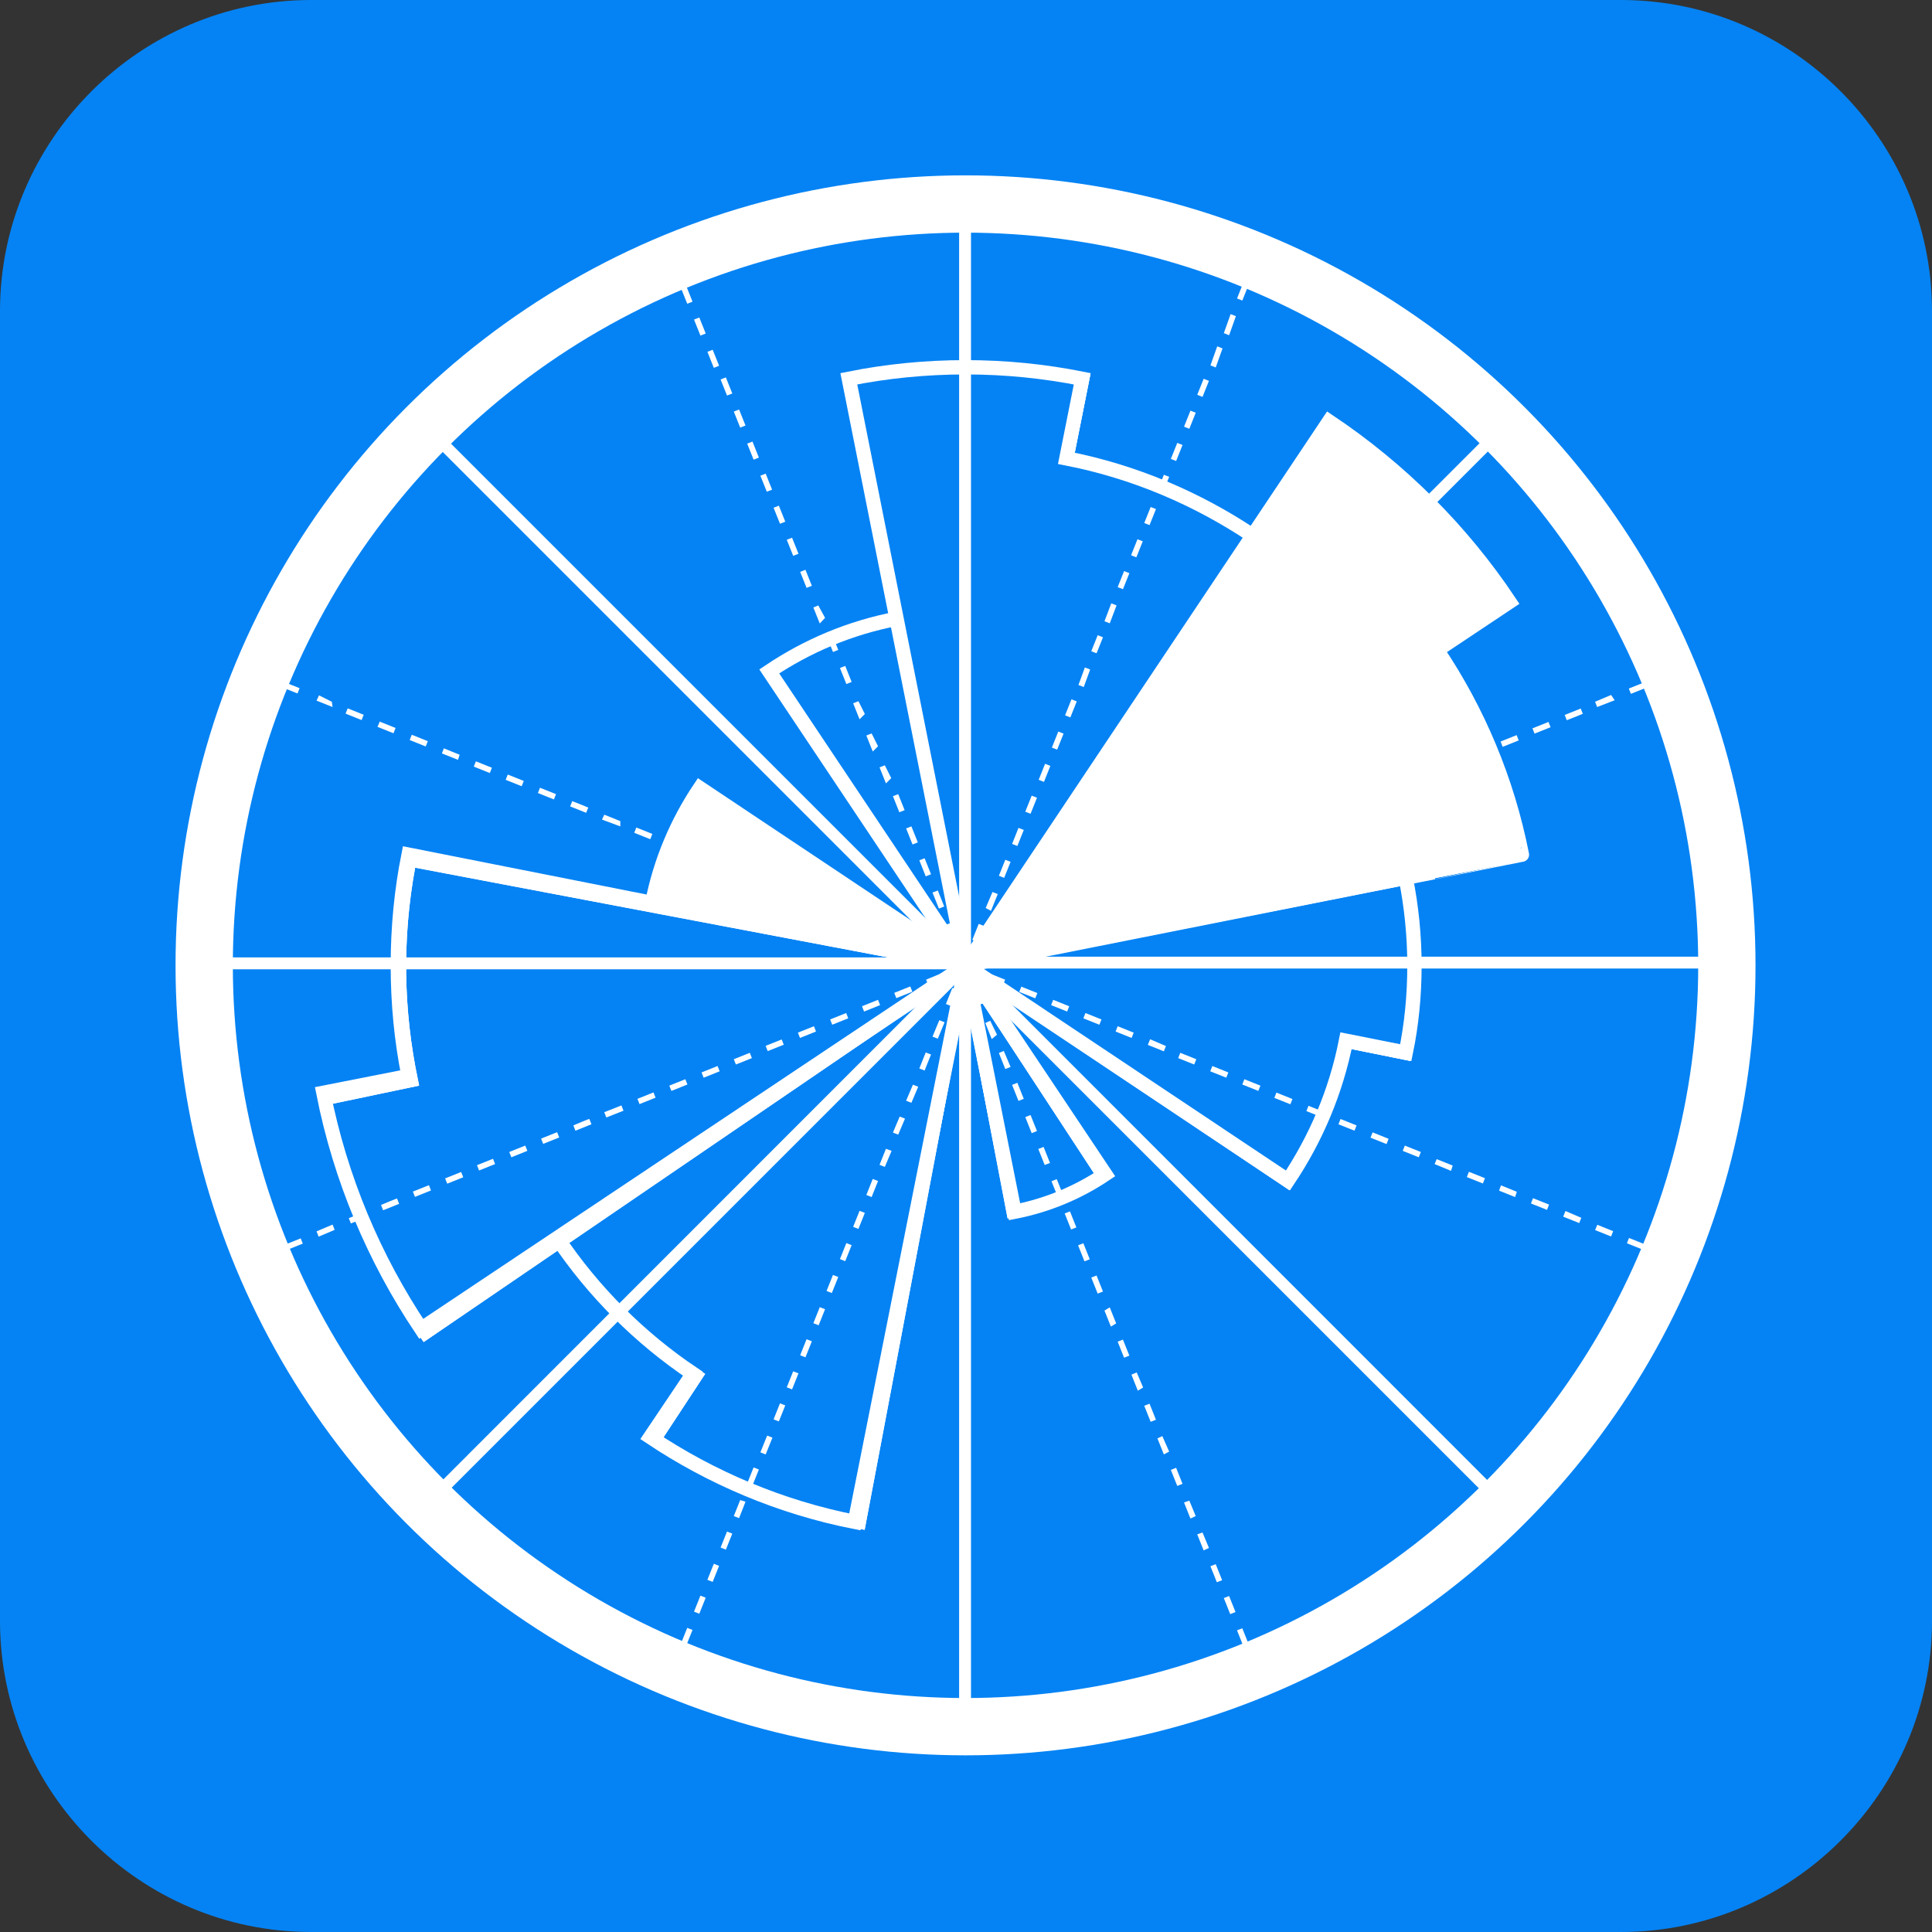 <svg enable-background="new -227.4 33.8 1024.7 1024.7" viewBox="-227.4 33.8 1024.7 1024.7" xmlns="http://www.w3.org/2000/svg"><rect x="-227.4" y="33.8" width="1024.7" height="1024.7" fill="#333333" stroke="none"/><path d="m632.3 1058.5h-694.7c-90.8 0-165-74.2-165-165v-694.7c0-90.7 74.2-165 165-165h694.7c90.8 0 165 74.2 165 165v694.7c0 90.8-74.3 165-165 165z" fill="#0583f4"/><path d="m222.2 231.4-3 .6 25.3 127.8c-23.4 4.9-45.8 14.4-65.7 27.7l-2.7 1.7 97.3 145.9-131.3-86.4-1.7 2.7c-12 18.2-20.3 38.4-24.7 59.6l-127.8-24.1-.6 3c-7.2 38-7 77.1.4 114.9l-46.3 9.7.6 3c9.3 45 27.5 87.6 53.6 125.6l1.7 2.5 71.8-49c18.6 26.6 41.8 49.6 68.8 67.6l-22.4 34.4 2.7 1.7c33.4 21.8 70.8 36.8 110 44.3l3 .6 53.4-282.4 22.4 117.2 3-.6c17.5-3.2 34.2-10.1 49.2-19.8l2.7-1.7-66.3-100.7 160.7 107.7 1.7-2.7c14.6-21.8 25.1-46.3 30.6-72.2l31.9 6.5.6-3c6.1-30.2 6.3-61.4.6-91.6l57-11.2-.6-3c-7.4-37.4-22-73.3-42.9-105.2l38.9-26-1.7-2.7c-25.3-37.8-57.7-70.1-95.5-95.4l-2.7-1.7-38 57c-28.5-18.6-60.4-31.9-93.8-38.9l8.5-42.5-3-.6c-41.7-8.4-84.3-8.6-125.7-.3zm56.6 270.1-52.2-264.8c38.6-7.2 78.1-7.2 116.6.2l-8.5 42.5 3 .6c33.8 6.6 65.9 19.9 94.6 38.7l-146.4 219.5zm-94-110.5c18.6-12 39.3-20.5 60.8-25.1l32.7 165.6c.2-.1-93.5-140.5-93.5-140.5zm-236.1 228.3 46.2-9.7-.6-3c-7.8-37-8.4-75.2-1.5-112.6l283.6 53.8-36.1 24.5-174.8 119.4-66.7 45.4c-23.9-35.7-41-75.6-50.1-117.8zm350.1-67.2h.4l-6.6-4.4 223-44.1c5.3 28.3 5.3 57.4 0 85.7l-31.7-6.5-.6 3c-4.9 25.1-14.8 48.8-28.7 70.3zm-174.8 244.8 22.6-34.4-2.7-1.7c-27.3-17.8-50.8-40.8-69.6-67.6l205.7-140.4-54 285.1c-36.2-7.2-70.8-21-102-41zm166.4-236.1 62.5 95.4c-12.7 8-26.6 13.5-41.2 16.7z" fill="#fff"/><path d="m222.2 231.4-3 .6 25.3 127.8c-23.4 4.9-45.8 14.4-65.7 27.7l-2.7 1.7 97.3 145.9-131.3-86.4-1.7 2.7c-12 18.2-20.3 38.4-24.7 59.6l-127.8-24.1-.6 3c-7.2 38-7 77.1.4 114.9l-46.3 9.7.6 3c9.3 45 27.5 87.6 53.6 125.6l1.7 2.5 71.8-49c18.6 26.6 41.8 49.6 68.8 67.6l-22.4 34.4 2.7 1.7c33.4 21.8 70.8 36.8 110 44.3l3 .6 53.4-282.4 22.4 117.2 3-.6c17.5-3.2 34.2-10.1 49.2-19.8l2.7-1.7-66.3-100.7 160.7 107.7 1.7-2.7c14.6-21.8 25.1-46.3 30.6-72.2l31.9 6.5.6-3c6.1-30.2 6.3-61.4.6-91.6l57-11.2-.6-3c-7.4-37.4-22-73.3-42.9-105.2l38.9-26-1.7-2.7c-25.3-37.8-57.7-70.1-95.5-95.4l-2.7-1.7-38 57c-28.5-18.6-60.4-31.9-93.8-38.9l8.5-42.5-3-.6c-41.7-8.4-84.3-8.6-125.7-.3zm56.6 270.1-52.2-264.8c38.6-7.2 78.1-7.2 116.6.2l-8.5 42.5 3 .6c33.8 6.6 65.9 19.9 94.6 38.7l-146.4 219.5zm-94-110.5c18.6-12 39.3-20.5 60.8-25.1l32.7 165.6c.2-.1-93.5-140.5-93.5-140.5zm-236.1 228.3 46.2-9.7-.6-3c-7.8-37-8.4-75.2-1.5-112.6l283.6 53.8-36.1 24.5-175 119.2-66.7 45.4c-23.7-35.5-40.8-75.4-49.9-117.6zm350.1-67.2h.4l-6.6-4.4 223.2-44.1c5.3 28.3 5.3 57.4 0 85.7l-31.7-6.5-.6 3c-4.9 25.1-14.8 48.8-28.7 70.3zm-174.8 244.8 22.6-34.4-2.7-1.7c-27.3-17.8-50.8-40.8-69.6-67.6l205.7-140.4-54 285.1c-36.2-7.2-70.8-21.1-102-41zm166.4-236.1 62.5 95.4c-12.7 8-26.6 13.5-41.2 16.7z" fill="#fff"/><path d="m281.3 142.4v396.2l-280.2-280.2-4.4 4.4 278.6 278.6h-4.3l.8-1.9-8.5-3.4-1.1 2.8 6.3 2.7h-387.7v6.3h397.9l.9-.9.4.9h1.3v1.5h.2l-.2.4 2.7 1.5-2.7 2.7v396.2h6.3v-396.6l3.6 3.6-2.7 1.1 3.4 8.5 2.8-1.1-3.4-8.2 276.6 276.6 4.4-4.4-282.1-282.2h397.9v-6.3h-387.8l7.4-2.7-1.1-2.8-9.9 3.4.8 1.9h-3.8l-3.4 3.4-.8-1.9-1.9.8v-1.1l.2-.4h-.2v-.6h-1.5l-.8-.4 2.3-2.3v-396.1zm154.4 34.3 2.8 1.1 1.7-5.9-2.8-1.1zm-307.3-3 1.7 4.4 2.8-1.1-1.7-4.4zm300.3 18.4 2.8 1.1 3.4-8.5-2.8-1.1zm-295-5.7 3.4 8.5 2.8-1.1-3.4-8.5zm288 24.1 2.8 1.1 3.6-10.1-2.8-1.1zm-281-7.2 3.4 8.5 2.8-1.1-3.4-8.5zm273.9 24.3 2.8 1.1 3.6-10.1-2.8-1.1zm-266.8-7.2 3.4 8.5 2.8-1.1-3.4-8.5zm7 14.7 3.4 8.5 2.8-1.1-3.4-8.5c0-.1-2.8 1.1-2.8 1.1zm252.8 8.1 2.8 1.1 3.4-8.5-2.8-1.1zm-245.8 8.9 3.4 8.5 2.8-1.1-3.4-8.5zm238.8 8 2.8 1.1 3.4-8.5-2.8-1.1zm-113.2 278.7v2.7h6.1l278.6-278.6-4.4-4.4zm-118.5-269.7 3.4 8.5 2.8-1.1-3.4-8.5zm224.7 8.1 2.8 1.1 3.4-8.5-2.8-1.1zm-217.7 8.9 3.4 8.5 2.8-1.1-3.4-8.5zm210.6 8 2.8 1.1 3.4-8.5-2.8-1.1zm-203.6 9 3.4 8.5 2.8-1.1-3.4-8.5zm196.6 8.1 2.8 1.1 3.4-8.5-2.8-1.1zm-189.6 8.9 3.4 8.5 2.8-1.1-3.4-8.5zm182.6 8.2 2.8 1.1 3.4-8.5-2.8-1.1zm-175.5 8.8 3.4 8.5 2.8-1.1-3.4-8.5zm168.4 8.1 2.8 1.1 3.4-8.5-2.8-1.1zm-7 18.1 2.8 1.1 3.6-9.5-2.8-1.1zm-154.4-7.3 3.4 8.5 2.8-3-3.6-6.6zm7 15.1 3.4 8.5 2.8-1.1-3.4-8.5zm140.4 8.1 2.8 1.1 3.4-8.5-2.8-1.1zm-133.3 8.9 3.4 8.5 2.8-1.1-3.4-8.5zm126.5 9 2.8 1.1 3.4-9.3-2.8-1.1zm-433.9-4.2 4.4 1.7 1.1-2.8-4.4-1.9zm742.7-1 1.1 2.8 4.4-1.7-1.1-2.8zm-16.9 7.1 1.1 2.8 8.5-3.4-1.1-2.8zm-714.6-.8 8.5 3.4 1.1-2.8-8.5-3.4zm696.7 7.8 1.1 2.8 9.3-3.6-1.9-2.8zm-678.1-.6 8.5 3.4-.4-2.8-6.8-3.4zm397 7.8 2.8 1.1 3.4-8.5-2.8-1.1zm-112.4-6.4 3.4 8.5 2.8-2.8-3.4-6.8zm377.4 6.2 1.1 2.8 8.5-3.4-1.1-2.8zm-646.6-.7 8.5 3.4 1.1-2.8-8.5-3.4zm629.5 7.8 1.1 2.8 8.5-3.4-1.1-2.8zm-612.6-.8 8.5 3.4 1.1-2.8-8.5-3.4c.3-.1-1.1 2.8-1.1 2.8zm357.7 11 2.8 1.1 3.4-8.5-2.8-1.1zm-98.4-6.4 3.4 8.5 2.8-2.8-3.4-6.8zm336.4 3.2 1.1 2.8 8.5-3.4-1.1-2.8zm-578.6-.8 8.5 3.4 1.1-2.8-8.5-3.4zm561.5 7.8 1.1 2.8 8.5-3.4-1.1-2.8zm-544.4-.7 8.5 3.4.9-2.7-8.4-3.4zm526.9 7.7 1.1 2.8 8.9-3.6-1.1-2.8zm-510-.7 8.5 3.4 1.1-2.8-8.5-3.4zm299.6 7 2.8 1.1 3.4-8.5-2.8-1.1zm-84.4-6.6 3.4 8.5 2.8-2.8-3.4-6.8zm278.3 7.4 1.1 2.8 8.5-3.4-1.1-2.8zm-476.6-.8 8.5 3.4 1.1-2.8-8.5-3.4zm459.1 7.6 1.1 2.8 8.9-3.4-1.1-2.8zm-442-.6 8.5 3.4 1.1-2.8-8.5-3.4zm188.3 1.7 3.4 8.5 2.8-1.1-3.4-8.5zm70.2 8.2 2.8 1.1 3.4-8.5-2.8-1.1zm167-2.1 1.1 2.8 8.5-3.4-1.1-2.8zm-408.4-.7 8.5 3.4 1.1-2.8-8.5-3.4c.1-.1-1.1 2.8-1.1 2.8zm391.3 7.8 1.1 2.8 8.5-3.4-1.1-2.8zm-374.4-.8 9.7 3.6v-2.8l-8.5-3.4zm161.3 4.7 3.4 8.5 2.8-1.1-3.4-8.5zm196.2 3.1 1.1 2.8 8.5-3.4-1.1-2.8zm-340.4-.8 8.5 3.4 1.1-2.8-8.5-3.4zm200.4 5.9 2.8 1.1 3.4-8.5-2.8-1.1zm122.9 1.9 1.1 2.8 8.5-3.4-1.1-2.8zm-306.4-.8 8.5 3.4 1.1-2.8-8.5-3.4zm289.3 7.8 1.1 2.8 8.5-3.4-1.1-2.8zm-272.2-.7 8.5 3.4 1.1-2.8-8.5-3.4zm117.2.5 3.4 8.5 2.8-1.1-3.4-8.5zm42.2 8.2 2.8 1.1 3.4-8.5-2.8-1.1zm95.9-1.1 1.1 2.8 8.5-3.4-1.1-2.8zm-237.4-.6 8.5 3.4.4-2.8-7.6-3.4zm222 7.6 1.1 2.8 8.5-3.4-1.1-2.8zm-205.9-.6 8.5 3.4 1.1-2.8-8.5-3.4zm90.2 3.6 3.4 8.5 2.8-1.1-3.4-8.5zm28.2 8.2 2.8 1.5 3.6-8.9-2.8-1.1zm70.6-4.2 1.1 2.8 8.5-3.4-1.1-2.8zm-171.1-.5 8.5 3.4.4-2.8-7.8-3.4zm154 7.6 1.1 2.8 8.5-3.4-1.1-2.8zm-137.1-.6 8.5 3.4.4-2.8-7.8-3.4zm120.2 7.6 1.1 2.8 8.5-3.4-1.1-2.8zm-103.9-.6 8.5 3.4 1.1-2.8-8.5-3.4zm46.2-.4 3.4 8.5 2.8-1.1-3.4-8.5zm14 8 2.8 1.1 3.4-8.5-2.8-1.1zm25.3.2 1.1 2.8 9.9-3.6-1.1-2.8zm-68.4-.8 8.5 3.4 1.1-2.8-8.5-3.4zm33.4 15.8-5.1 5.1v.2l-.4.2-276.3 276.4 4.4 4.4 280.2-280.2v-4.2-.2l-.6.2-.8-1.7zm17.5 5.3 8.5 3.4 1.1-2.8-8.5-3.4zm-32.3.6 1.1 2.8 8.2-3.4.2-.2-1.1-2.7zm49.4 6.5 8.5 3.4 1.1-2.8-8.5-3.4zm-66.3.5 1.1 2.8 8.5-3.4-1.1-2.8zm27.4 5.9 2.8 1.1 3.4-8.5-2.8-1.1zm55.8.6 8.5 3.4 1.1-2.8-8.5-3.4zm-100.3.6 1.1 2.8 8.5-3.4-1.1-2.8zm117.4 6.4 8.5 3.4 1.1-2.8-8.5-3.4zm-134.3.6 1.1 2.8 8.5-3.4-1.1-2.8zm54.3 9.1 2.8 1.1 3.6-8.7-2.8-1.1zm28-7.2 3.4 8.5 2.8-2.3-3.6-7.4zm69.1 4.5 8.5 3.4 1.1-2.8-8.5-3.4zm-168.5.6 1.1 2.8 8.5-3.4-1.1-2.8zm185.6 6.5 8.5 3.4 1.1-2.8-8.4-3.6zm-202.7.5 1.1 2.8 8.5-3.4-1.1-2.8zm123.7 3.8 3.4 8.5 2.8-1.1-3.6-8.5zm-42.2 8.2 2.8 1.1 3.4-8.5-2.8-1.1zm137.3-5.5 8.5 3.4 1.1-2.8-8.5-3.4zm-235.7.6 1.1 2.8 8.5-3.4-1.1-2.8zm252.7 6.4 8.5 3.4 1.1-2.8-8.5-3.4zm-269.8.6 1.1 2.8 8.5-3.4-1.1-2.8zm286.8 6.4 8.5 3.4 1.1-2.8-8.5-3.4zm-303.9.6 1.1 2.8 8.5-3.4-1.1-2.8zm181.8-.4 3.4 8.5 2.8-1.1-3.4-8.5zm-56.2 8.4 2.8 1.1 3.6-8.5-2.8-1.1zm195.3-1.5 8.5 3.4 1.1-2.8-8.5-3.4zm-337.8.5 1.1 2.8 8.5-3.4-1.1-2.8zm354.8 6.5 8.5 3.4 1.1-2.8-8.5-3.4zm-372.4.6 1.1 2.8 9.1-3.6-1.1-2.8zm223.3 2.6 3.4 8.5 2.8-1.1-3.4-8.5zm-70.2 8.2 2.8 1.1 3.6-8.5-2.8-1.1zm236.3-4.4 8.5 3.4 1.1-2.8-8.5-3.4zm-405.8.6 1.1 2.8 8.5-3.4-1.1-2.8c-.1-.2-8.5 3.4-8.5 3.4zm422.8 6.5 8.5 3.4 1.1-2.8-8.5-3.4zm-439.9.5 1.1 2.8 8.5-3.4-1.1-2.8zm457 6.5 8.5 3.4 1.1-2.8-8.5-3.4zm-473.9.6 1.1 2.8 8.5-3.4-1.1-2.8zm280.6-1.6 3.4 8.5 2.8-1.1-3.4-8.5zm-84.2 8.4 2.8 1.1 3.6-8.5-3-1.1zm294.4-.4 8.7 3.6.9-2.8-8.5-3.4zm-507.9.6 1.1 2.8 8.5-3.4-1.1-2.8zm525 6.3 8.5 3.4 1.1-2.8-8.5-3.4zm-541.9.7 1.1 2.8 8.5-3.4-1.1-2.8zm223.4 8.8 2.8 1.1 3.4-8.5-2.8-1.1zm98.2-7.3 3.4 8.5 2.8-1.1-3.4-8.5zm-338.7 5.5 1.1 2.8 8.5-3.4-1.1-2.8zm576.1-.5 8.5 3.4.9-2.8-8.4-3.4zm16.9 6.8 8.5 3.4 1.1-2.8-8.5-3.4zm-609.9.8 1.1 2.8 8.5-3.4-1.1-2.8c-.1-.2-8.5 3.4-8.5 3.4zm250.4 11.6 2.8 1.1 3.4-8.5-2.8-1.1zm112.2-7.1 3.4 8.5 2.8-1.1-3.4-8.5zm264.4 1.7 8.5 3.4 1.1-2.8-8.4-3.6zm-644.1.8 1.1 2.8 8.5-3.4-1.1-2.8zm661 6.3 8.5 3.4 1.1-2.8-8.4-3.4zm-678.1.7 1.1 2.8 8.5-3.6-1.1-2.8zm695 6.3 8.5 3.4 1.1-2.8-8.5-3.4zm-711.9.8 1.1 2.8 8.5-3.4-1.1-2.8zm294.5 7.6 2.8 1.1 3.4-8.5-2.8-1.1zm126.3-7.3 3.4 8.5 2.8-1.1-3.4-8.5zm308.2 5.9 4.4 1.7 1.1-2.8-4.4-1.7zm-741.9-.9 1.1 2.8 4.4-1.7-1.1-2.8zm300.3 19.2 2.8 1.1 3.4-8.5-2.8-1.1zm140.4-7.1 3.4 8.5 2.8-1.1-3.4-8.5zm-147.4 24.2 2.8 1.1 3.4-8.5-2.8-1.1zm154.4-6.7 3.4 8.5 2.8-1.7-3.4-8.5zm-161.4 23.7 2.8 1.1 3.4-8.5-2.8-1.1zm168.4-7.2 3.4 8.5 2.8-1.1-3.4-8.5zm-175.5 24.2 2.8 1.1 3.4-8.5-2.8-1.1zm182.8-6.7 3.4 8.5 2.8-1.7-3.4-8zm-189.8 23.7 2.8 1.1 3.4-8.5-2.8-1.1zm196.6-7.2 3.4 8.5 2.8-1.1-3.4-8.5zm-203.6 24.7 2.8 1.1 3.6-8.9-2.8-1.1zm210.6-7.4 3.4 8.5 2.8-1.5-3.6-8.2zm-217.6 23.9 2.8 1.1 3.4-8.5-2.8-1.1zm224.7-7.2 3.4 8.5 2.8-1.1-3.4-8.5zm7 17.3 3.4 8.5 2.8-1.3-3.4-8.2zm-238.8 7.2 2.8 1.1 3.4-8.7-2.8-.9zm-7 16.7 2.8 1.1 3.4-8.5-2.8-1.1zm252.8-7 3.4 8.5 2.8-1.3-3.4-8.2zm-259.8 24.1 2.8 1.1 3.4-8.5-2.8-1.1zm266.8-7.2 3.4 8.5 2.8-1.1-3.4-8.5zm-273.9 24.1 2.8 1.1 3.4-8.5-2.8-1.1zm281-7.2 3.4 8.5 2.8-1.1-3.4-8.5zm-288 24.3 2.8 1.1 3.4-8.5-2.8-1.1zm295-7.2 3.4 8.5 2.8-1.1-3.4-8.5zm7 16.9 1.7 4.4 2.8-1.1-1.7-4.4zm-307.3 3.3 2.8 1.1 1.7-4.4-2.8-1.1z" fill="#fff"/><path d="m-6.7 255.2c-117.8 117.8-152.9 294.6-89.3 448.5s213.7 254 380.3 254c109.2.4 214.1-43.1 291-120.6 104.3-103.9 145.1-255.7 107.1-397.7-38-142.3-149.1-253.4-291.4-291.4-34.6-9.3-70.3-13.9-106.2-13.9-107.8-.1-213.2 42.4-291.5 121.1zm-105 291c0-218.4 177.6-396 396-396s396.2 177.6 396.2 396-177.8 396-396.2 396-396-177.8-396-396z" fill="#fff"/><g stroke="#fff" stroke-miterlimit="10"><circle cx="284.7" cy="545.8" fill="none" r="403.8" stroke-width="30.391"/><path d="m284.7 545.8 192.8-288.5c37.8 25.3 70.5 57.9 95.7 95.7l-38.4 25.6c21.7 32.3 37.2 68.9 45 108.5.1 0-295.1 58.7-295.1 58.7" fill="#fff" stroke-width="7.598"/><path d="m284.7 545.8-288.7 192.8c-24.9-37.2-42.9-79.6-51.9-125.2l45.2-8.9c-3.8-19-5.7-38.6-5.7-58.7s1.9-39.7 5.7-58.7l129.2 25.6" fill="none" stroke-width="7.598"/><path d="m284.7 545.8-58.7 295.2c-39.5-7.8-76.2-23.4-108.5-45l22.6-33.6c-28.3-19-52.8-43.5-71.8-71.8" fill="none" stroke-width="7.598"/><path d="m284.7 545.8-140.9-94c-12.2 18.2-20.9 38.7-25.3 61 0 0 166.2 33 166.2 33" fill="#fff" stroke-width="7.598"/><path d="m518.2 499.5c3 15 4.6 30.6 4.6 46.3 0 16-1.5 31.3-4.6 46.3l-31.7-6.3c-5.3 27-16 52-30.8 74.1l-171-114.1" fill="none" stroke-width="7.598"/><path d="m284.7 545.8 26 130.7c17.5-3.4 33.8-10.3 48.1-19.9l-178.2-266.7c20.1-13.5 42.9-23.2 67.6-27.9" fill="none" stroke-width="7.598"/><path d="m284.7 545.8-61.9-311.1c19.9-4 40.6-6.1 61.9-6.1s41.8 2.1 61.9 6.1l-8.4 42.2c35.9 7 69.3 21.3 98.8 41" fill="none" stroke-width="7.598"/></g></svg>